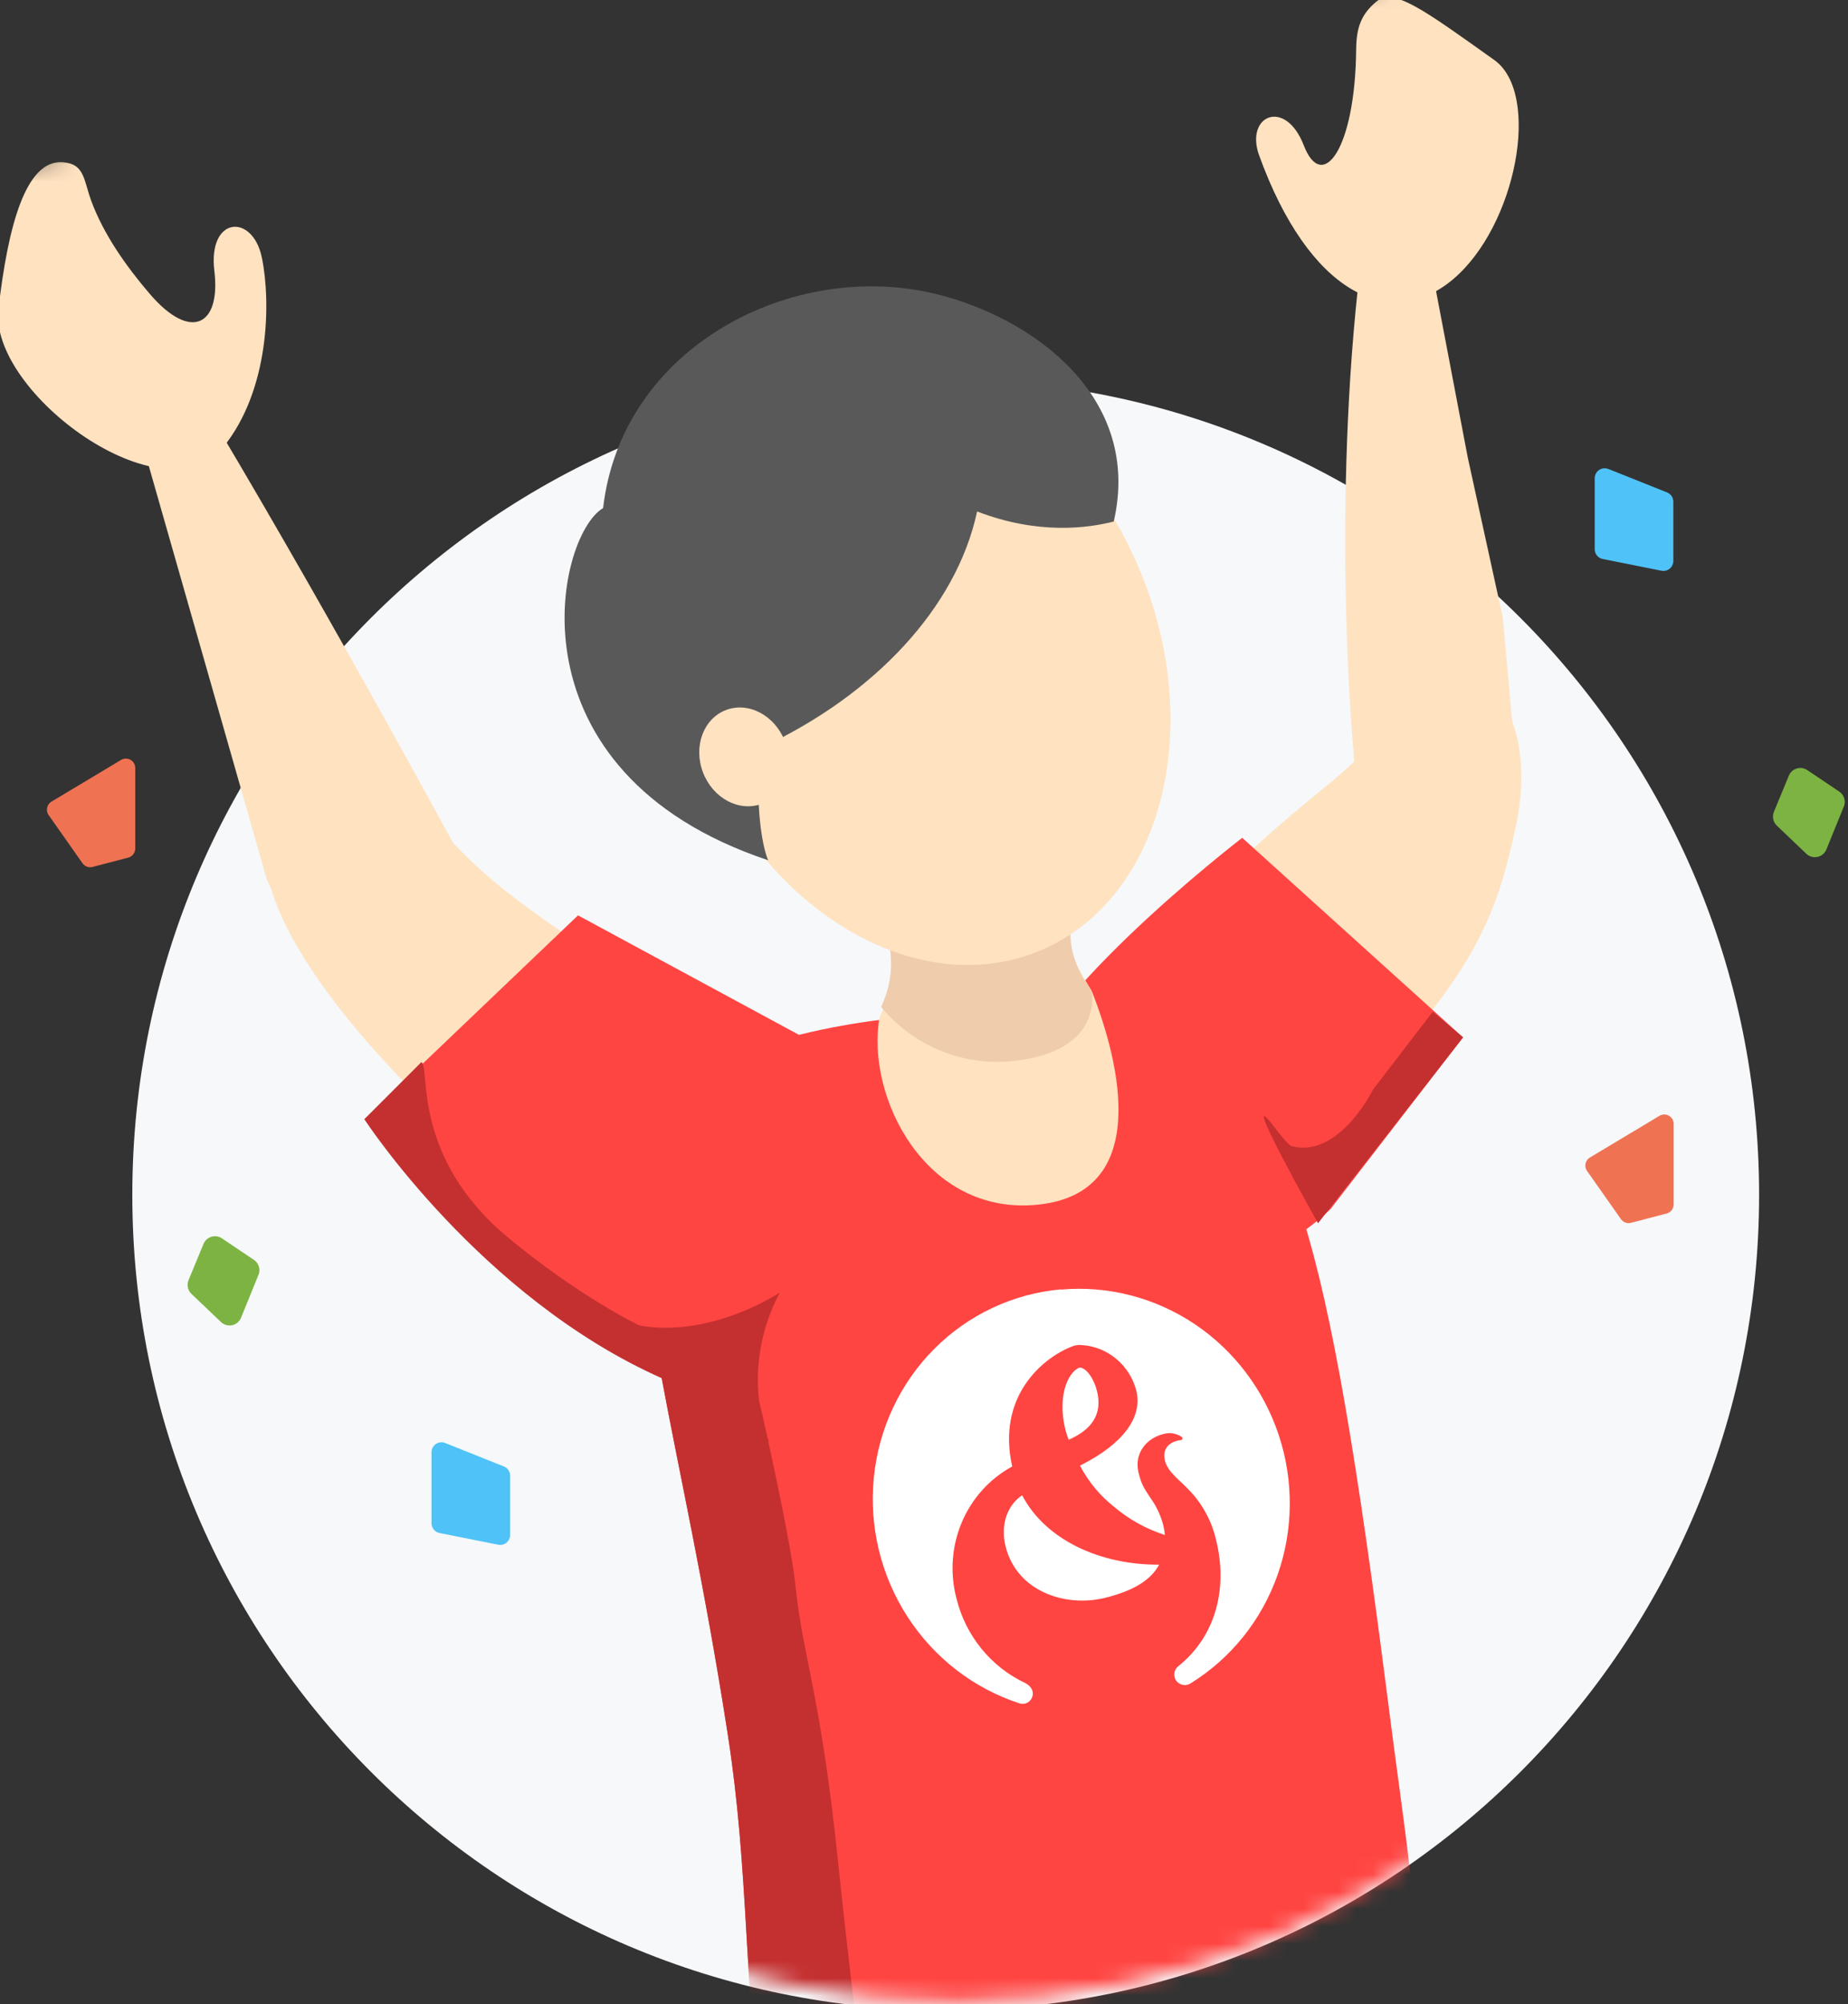 <svg width="107" height="116" viewBox="0 0 107 116" fill="none" xmlns="http://www.w3.org/2000/svg">
<rect x="0" y="0" width="107" height="116" fill="#333333" stroke="none"/>
<g clip-path="url(#clip0_7300_20344)">
<path d="M54.756 116.353C80.767 116.353 101.853 95.223 101.853 69.158C101.853 43.094 80.767 21.965 54.756 21.965C28.745 21.965 7.661 43.095 7.661 69.158C7.661 95.221 28.747 116.353 54.756 116.353Z" fill="#F6F8FA"/>
<mask id="mask0_7300_20344" style="mask-type:alpha" maskUnits="userSpaceOnUse" x="-17" y="-3" width="125" height="119">
<path d="M60.159 115.595C86.03 112.904 104.806 89.706 102.098 63.783C100.931 52.569 111.864 12.909 104.403 2.515C94.615 -11.118 64.697 6.054 50.021 7.581C35.05 9.138 -8.283 3.338 -15.619 19.175C-20.96 30.702 7.277 62.611 8.414 73.533C11.122 99.456 34.29 118.29 60.159 115.595Z" fill="#C4C4C4"/>
</mask>
<g mask="url(#mask0_7300_20344)">
<path d="M77.098 45.247C82.607 40.571 77.782 42.583 80.047 41.805C85.126 35.915 89.302 40.726 87.758 47.866C86.544 53.475 85.184 57.453 74.296 67.454C73.946 69.522 66.032 77.077 63.314 63.6C62.176 57.953 71.855 49.471 77.098 45.247Z" fill="#FFE2C0"/>
<path d="M72.906 8.998C72.066 6.68 74.422 5.651 75.49 8.416C76.558 11.181 78.465 8.659 78.523 2.853C78.534 1.652 78.782 0.848 79.69 0.095C80.693 -0.739 82.425 0.56 86.516 3.471C89.253 5.416 87.799 13.08 84.124 16.171C80.45 19.263 75.77 16.909 72.906 8.998Z" fill="#FFE2C0"/>
<path d="M78.37 43.511C78.37 43.511 77.135 30.413 78.627 16.622L82.509 13.497L84.983 26.474L87.011 35.733L87.764 44.109C87.764 44.109 79.062 55.935 78.37 43.511Z" fill="#FFE2C0"/>
<path d="M77.044 69.972L84.709 60.041L71.925 48.492C71.925 48.492 58.824 58.532 58.765 63.681C58.705 68.831 62.244 74.316 67.773 74.06C73.301 73.804 77.044 69.972 77.044 69.972Z" fill="#FF4542"/>
<path d="M55.406 58.57C52.688 58.853 44.176 59.223 39.165 63.028C34.678 69.975 38.911 79.58 42.128 100.294C43.378 108.34 43.016 113.854 44.385 126.957L81.802 123.464C82.903 115.043 81.568 107.892 80.444 99.082C76.686 69.53 74.764 65.754 68.809 59.319C67.906 58.88 64.254 57.65 55.406 58.57Z" fill="#FF4542"/>
<path d="M63.204 57.342C61.025 53.917 61.159 51.714 61.159 51.714L56.713 53.52L51.306 54.083C51.306 54.083 52.452 55.539 50.922 58.904C50.128 63.48 53.59 70.399 60.101 69.723C66.612 69.046 64.92 61.654 63.204 57.342Z" fill="#FFE2C0"/>
<path d="M51.018 58.274C51.018 58.274 53.935 62.241 59.348 61.316C63.921 60.534 63.198 57.342 63.198 57.342C61.393 54.943 62.115 52.958 62.115 52.958L51.304 54.084C51.304 54.084 52.121 55.939 51.018 58.274Z" fill="#EFCCAB"/>
<path d="M60.11 55.066C67.146 52.213 69.821 42.431 66.085 33.219C62.348 24.007 53.615 18.853 46.579 21.706C39.543 24.558 36.868 34.34 40.605 43.552C44.342 52.764 53.074 57.918 60.11 55.066Z" fill="#FFE2C0"/>
<path d="M56.575 29.603C60.122 30.968 63.001 30.565 64.486 30.185C66.154 22.966 59.775 18.37 54.178 17.012C45.866 14.994 35.996 20.081 34.92 29.405C32.138 31.067 29.225 44.697 44.478 49.791C43.919 48.51 43.661 44.684 44.236 43.203C50.566 40.212 55.365 35.234 56.575 29.603Z" fill="#595959"/>
<path d="M61.876 83.33C61.603 82.626 61.485 81.871 61.53 81.119C61.583 80.233 61.922 79.496 62.388 79.21C62.421 79.188 62.457 79.172 62.495 79.162C62.533 79.151 62.573 79.153 62.611 79.165C62.978 79.279 63.352 79.844 63.519 80.525C63.841 81.837 63.23 82.741 61.876 83.33ZM59.184 86.546C58.326 87.109 57.914 88.244 58.221 89.495C58.858 92.094 61.662 93.049 63.978 92.481C65.79 92.037 66.693 91.35 67.114 90.56C63.68 90.581 60.519 89.108 59.184 86.546ZM61.425 74.626C58.65 74.876 56.055 76.098 54.081 78.084C52.107 80.07 50.875 82.698 50.595 85.52C50.314 88.343 51.002 91.187 52.542 93.57C54.082 95.953 56.379 97.728 59.043 98.593C59.12 98.616 59.2 98.623 59.279 98.613C59.358 98.604 59.435 98.579 59.504 98.539C59.573 98.499 59.633 98.445 59.681 98.38C59.729 98.316 59.764 98.242 59.783 98.163C59.868 97.835 59.652 97.561 59.355 97.408C58.376 96.947 57.509 96.267 56.821 95.419C56.132 94.571 55.639 93.578 55.379 92.512C54.993 91.047 55.102 89.497 55.687 88.112C56.273 86.726 57.302 85.587 58.607 84.877C57.703 80.851 60.334 78.615 62.039 77.944C62.1 77.918 62.163 77.897 62.227 77.881C62.358 77.849 62.492 77.838 62.626 77.85C63.358 77.892 64.059 78.171 64.629 78.646C65.199 79.121 65.607 79.767 65.794 80.491C66.171 82.028 65.025 83.578 62.547 84.82L62.531 84.824C63.015 85.754 63.69 86.569 64.508 87.213C65.375 87.947 66.374 88.5 67.448 88.842C67.433 88.662 67.404 88.483 67.361 88.308C67.218 87.737 66.969 87.198 66.627 86.722C66.211 86.097 66.085 85.897 65.922 85.235C65.645 84.106 66.403 83.235 67.343 83.005C67.522 82.949 67.712 82.934 67.899 82.961C68.085 82.989 68.264 83.058 68.421 83.165C68.441 83.179 68.454 83.199 68.46 83.223C68.464 83.236 68.465 83.251 68.463 83.265C68.461 83.28 68.456 83.293 68.449 83.305C68.441 83.317 68.431 83.328 68.419 83.335C68.407 83.343 68.393 83.347 68.379 83.349C68.313 83.355 68.248 83.366 68.183 83.382C67.654 83.512 67.29 83.881 67.455 84.552C67.605 85.163 68.227 85.603 68.726 86.121C69.574 86.949 70.165 88.012 70.422 89.177C71.057 91.764 70.509 94.611 68.218 96.442C68.093 96.541 68.013 96.688 67.995 96.849C67.976 97.01 68.022 97.173 68.12 97.301C68.223 97.425 68.368 97.504 68.525 97.524C68.682 97.544 68.84 97.503 68.968 97.409C71.284 95.969 73.046 93.769 73.968 91.165C74.889 88.562 74.916 85.71 74.044 83.071C73.172 80.433 71.453 78.163 69.165 76.632C66.876 75.101 64.155 74.399 61.442 74.639L61.425 74.626Z" fill="white"/>
<path d="M44.121 46.517C45.428 46.014 46.019 44.393 45.441 42.897C44.863 41.4 43.335 40.595 42.028 41.098C40.721 41.6 40.13 43.221 40.708 44.718C41.286 46.214 42.814 47.019 44.121 46.517Z" fill="#FFE2C0"/>
<path d="M39.191 58.217C32.991 54.348 29.075 51.813 26.408 48.961C20.458 43.815 13.355 45.28 15.952 52.196C17.993 57.628 25.53 66.177 37.895 74.583C38.551 76.6 48.708 82.245 49.445 68.365C49.748 62.551 45.057 61.673 39.191 58.217Z" fill="#FFE2C0"/>
<path d="M12.929 25.879C15.598 22.581 15.693 17.53 15.166 14.928C14.638 12.326 12.028 12.51 12.411 15.677C12.794 18.843 11.047 19.778 8.678 17.017C7.301 15.411 5.995 13.56 5.281 11.617C4.836 10.402 4.9 9.48 3.633 9.388C1.483 9.232 0.459 13.099 -0.092 17.903C-0.643 22.707 9.472 30.152 12.929 25.879Z" fill="#FFE2C0"/>
<path d="M26.71 49.669C26.71 49.669 19.558 36.422 12.604 24.741L7.675 23.677L15.449 50.896C15.449 50.896 17.433 55.385 18.81 55.519C20.854 55.72 29.159 57.023 26.71 49.669Z" fill="#FFE2C0"/>
<path d="M46.208 59.867L33.468 52.98L21.102 64.783C21.102 64.783 33.966 77.9 39.885 78.186C45.803 78.473 50.944 74.879 50.745 69.331C50.547 63.783 46.208 59.867 46.208 59.867Z" fill="#FF4542"/>
<path d="M82.953 58.561L79.496 63.066C79.496 63.066 77.532 67.06 74.784 66.335C74.579 66.28 73.931 65.423 73.779 65.223C71.513 62.254 76.314 70.802 76.314 70.802L84.714 60.041L82.953 58.561Z" fill="#C43030"/>
<path d="M44.385 126.955L50.706 126.112C50.574 124.616 49.57 117.774 48.51 107.619C47.502 97.968 46.514 96.092 46.06 91.784C45.836 89.64 44.806 84.835 44.077 81.593C43.872 80.684 43.405 79.855 42.733 79.208C42.061 78.562 41.214 78.126 40.297 77.955C37.709 77.468 33.137 74.717 29.421 71.63C23.779 66.944 24.941 61.795 24.397 61.474L21.096 64.778C21.096 64.778 27.802 75.094 38.312 79.766C39.301 85.122 40.797 91.759 42.123 100.29C43.372 108.335 43.01 113.849 44.379 126.953L44.385 126.955Z" fill="#C43030"/>
<path d="M44.538 83.477C44.538 83.477 42.712 79.411 45.156 74.804C45.156 74.804 41.166 77.494 36.934 76.701C36.142 76.701 42.094 80.224 44.538 83.477Z" fill="#C43030"/>
</g>
<path d="M3.001 46.386L7.015 43.979C7.097 43.932 7.19 43.907 7.284 43.907C7.379 43.906 7.472 43.93 7.554 43.977C7.637 44.023 7.705 44.091 7.754 44.172C7.802 44.253 7.828 44.346 7.83 44.44V49.096C7.834 49.219 7.795 49.34 7.721 49.438C7.647 49.537 7.542 49.608 7.422 49.638L5.347 50.18C5.242 50.205 5.131 50.198 5.029 50.159C4.927 50.121 4.84 50.053 4.777 49.964L2.833 47.199C2.784 47.137 2.749 47.065 2.73 46.988C2.712 46.911 2.711 46.831 2.727 46.753C2.743 46.676 2.776 46.603 2.823 46.539C2.871 46.476 2.931 46.423 3.001 46.386Z" fill="#EF7353"/>
<path d="M92.077 66.984L96.091 64.577C96.173 64.53 96.266 64.505 96.361 64.505C96.455 64.504 96.548 64.528 96.63 64.575C96.713 64.622 96.781 64.689 96.83 64.77C96.878 64.851 96.904 64.944 96.906 65.038V69.694C96.91 69.817 96.871 69.938 96.797 70.037C96.723 70.135 96.618 70.206 96.499 70.236L94.424 70.778C94.318 70.803 94.207 70.796 94.105 70.757C94.003 70.719 93.916 70.651 93.853 70.562L91.909 67.797C91.86 67.735 91.825 67.663 91.806 67.586C91.788 67.509 91.787 67.429 91.803 67.351C91.819 67.274 91.852 67.201 91.899 67.137C91.947 67.074 92.007 67.022 92.077 66.984Z" fill="#EF7353"/>
<path d="M106.768 46.659L105.747 49.168C105.702 49.277 105.632 49.372 105.542 49.447C105.452 49.522 105.345 49.574 105.23 49.598C105.116 49.622 104.997 49.618 104.884 49.586C104.772 49.553 104.669 49.494 104.584 49.412L102.879 47.786C102.775 47.687 102.703 47.559 102.672 47.419C102.641 47.279 102.652 47.133 102.705 47L103.574 44.897C103.614 44.799 103.675 44.71 103.753 44.638C103.831 44.566 103.924 44.513 104.025 44.481C104.127 44.45 104.234 44.441 104.339 44.455C104.444 44.47 104.545 44.508 104.633 44.566L106.496 45.818C106.629 45.908 106.728 46.039 106.777 46.192C106.827 46.344 106.823 46.508 106.768 46.659Z" fill="#7CB342"/>
<path d="M92.335 31.812V27.687C92.334 27.592 92.356 27.498 92.399 27.414C92.443 27.329 92.507 27.257 92.585 27.203C92.664 27.15 92.755 27.116 92.85 27.106C92.944 27.096 93.04 27.109 93.128 27.145L96.523 28.5C96.631 28.543 96.724 28.618 96.789 28.715C96.854 28.812 96.888 28.926 96.887 29.043V32.49C96.884 32.573 96.862 32.655 96.825 32.729C96.787 32.804 96.733 32.869 96.668 32.92C96.602 32.972 96.526 33.009 96.445 33.028C96.363 33.047 96.279 33.049 96.197 33.032L92.802 32.355C92.674 32.33 92.559 32.263 92.474 32.165C92.389 32.066 92.34 31.942 92.335 31.812Z" fill="#4FC3F7"/>
<path d="M14.976 73.761L13.955 76.271C13.911 76.379 13.84 76.475 13.75 76.55C13.66 76.625 13.553 76.677 13.438 76.701C13.324 76.725 13.205 76.721 13.092 76.688C12.98 76.656 12.877 76.596 12.793 76.515L11.087 74.889C10.983 74.79 10.911 74.662 10.88 74.522C10.849 74.382 10.861 74.236 10.913 74.103L11.782 72C11.822 71.901 11.883 71.813 11.961 71.741C12.039 71.669 12.132 71.615 12.233 71.584C12.335 71.552 12.442 71.543 12.547 71.558C12.652 71.573 12.753 71.611 12.841 71.669L14.704 72.921C14.837 73.011 14.936 73.142 14.986 73.294C15.035 73.447 15.031 73.611 14.976 73.761Z" fill="#7CB342"/>
<path d="M24.985 88.186V84.061C24.983 83.966 25.005 83.872 25.049 83.788C25.093 83.703 25.157 83.631 25.235 83.577C25.314 83.523 25.404 83.49 25.499 83.48C25.594 83.47 25.69 83.483 25.778 83.519L29.172 84.874C29.281 84.917 29.374 84.992 29.439 85.089C29.504 85.186 29.538 85.3 29.536 85.416V88.864C29.533 88.947 29.512 89.029 29.474 89.103C29.436 89.177 29.383 89.243 29.317 89.294C29.252 89.346 29.175 89.382 29.094 89.402C29.013 89.421 28.928 89.422 28.847 89.406L25.452 88.728C25.324 88.704 25.208 88.637 25.124 88.538C25.039 88.44 24.99 88.316 24.985 88.186Z" fill="#4FC3F7"/>
</g>
<defs>
<clipPath id="clip0_7300_20344">
<rect width="107" height="116" fill="white"/>
</clipPath>
</defs>
</svg>
